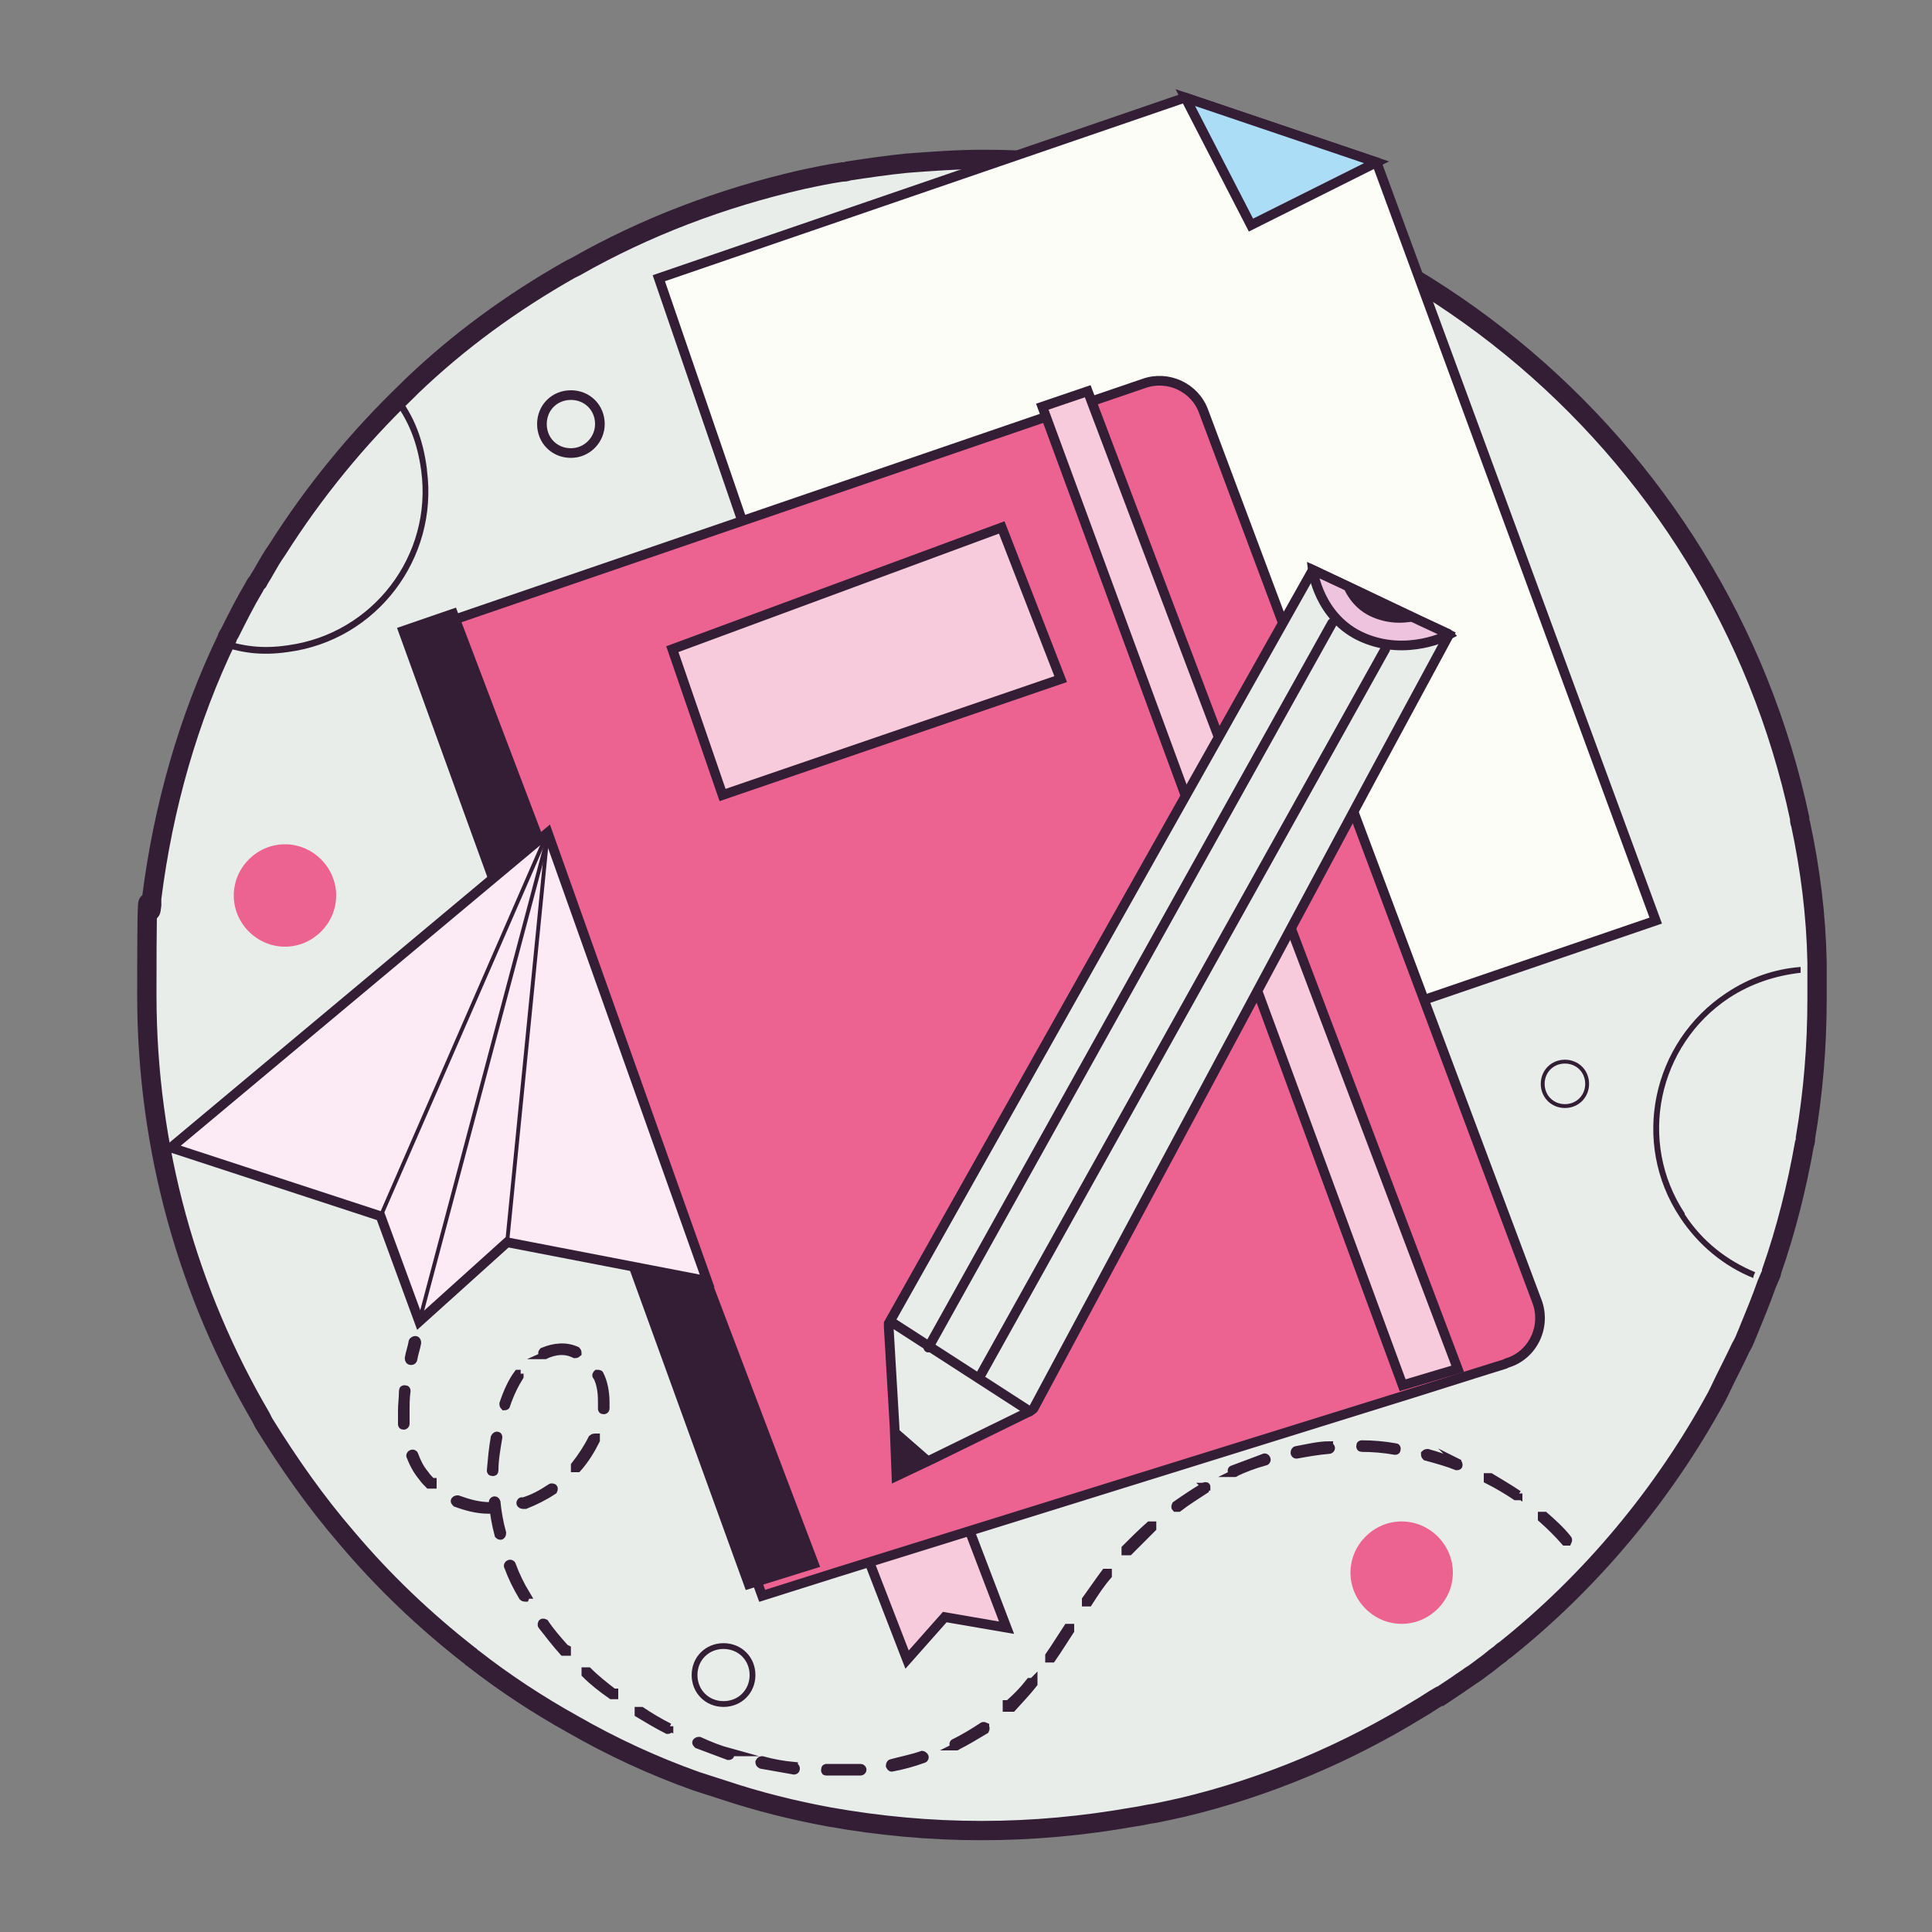 <?xml version="1.0" encoding="UTF-8"?>
<svg id="Capa_1" data-name="Capa 1" xmlns="http://www.w3.org/2000/svg" version="1.1" viewBox="0 0 200 200">
  <rect x="0" y="0" width="200" height="200" fill="#808080" stroke="none"/>
  <defs>
    <style>
      .cls-1 {
        fill: #acddf7;
      }

      .cls-1, .cls-2, .cls-3, .cls-4, .cls-5, .cls-6, .cls-7, .cls-8, .cls-9, .cls-10, .cls-11, .cls-12, .cls-13, .cls-14 {
        stroke-miterlimit: 10;
      }

      .cls-1, .cls-2, .cls-3, .cls-4, .cls-5, .cls-6, .cls-7, .cls-8, .cls-9, .cls-10, .cls-11, .cls-12, .cls-14 {
        stroke: #331e36;
      }

      .cls-2, .cls-4, .cls-15, .cls-10, .cls-11 {
        fill: none;
      }

      .cls-3 {
        fill: #f8cbdc;
      }

      .cls-16, .cls-17 {
        stroke-width: 0px;
      }

      .cls-16, .cls-12 {
        fill: #331e36;
      }

      .cls-4, .cls-15 {
        stroke-linecap: round;
      }

      .cls-5 {
        fill: #fdfdf8;
      }

      .cls-6 {
        stroke-width: 2px;
      }

      .cls-6, .cls-8 {
        fill: #e8edea;
      }

      .cls-17, .cls-9 {
        fill: #ec6391;
      }

      .cls-7 {
        fill: #eec3dd;
      }

      .cls-15 {
        stroke: #331e36;
        stroke-linejoin: round;
        stroke-width: .4px;
      }

      .cls-10 {
        stroke-width: .6px;
      }

      .cls-11 {
        stroke-width: .4px;
      }

      .cls-12 {
        stroke-width: .8px;
      }

      .cls-13 {
        fill: #090807;
        isolation: isolate;
        opacity: 0;
        stroke: #dfc0dd;
      }

      .cls-14 {
        fill: #fcebf5;
      }
    </style>
  </defs>
  <g>
    <path class="cls-6" d="M188.1,103.4c0,4.9-.4,9.7-1.2,14.4,0,.2,0,.4-.1.6-.8,4.5-1.9,8.9-3.4,13.2,0,.2-.1.4-.2.6l-.3.7c-.6,1.7-1.3,3.4-2,5.1-.2.5-.4,1-.7,1.5-.7,1.5-1.5,3-2.2,4.5-.1.2-.2.4-.3.6-5.5,10.1-13,19.1-21.9,26.2-.2.1-.4.3-.5.4-.6.4-1.1.9-1.7,1.3-.4.3-.9.7-1.4,1-.4.3-.9.6-1.3.9,0,0,0,0,0,0-.6.4-1.2.8-1.8,1.2,0,0,0,0-.1,0-.7.4-1.4.9-2.1,1.3-7.5,4.6-15.7,8.1-24.5,10.2-.9.2-1.8.4-2.8.6-.8.1-1.5.3-2.3.4-5.1.9-10.3,1.4-15.7,1.4s-10.6-.5-15.7-1.4c-3.8-.7-7.4-1.6-11-2.8-.9-.3-1.9-.6-2.8-.9-4.5-1.6-8.8-3.6-12.8-5.9-3.6-2-7.1-4.3-10.3-6.8-.2-.1-.3-.3-.5-.4-4.6-3.6-8.8-7.6-12.6-12.1-3.2-3.7-6-7.7-8.6-11.9-.1-.2-.2-.4-.3-.6-7.5-12.8-11.8-27.7-11.8-43.7s.2-6.3.5-9.3v-.7c1.2-9.5,3.8-18.6,7.8-26.9,0-.2.2-.4.3-.6.8-1.6,1.6-3.2,2.5-4.7.1-.2.2-.4.4-.6.2-.4.5-.8.7-1.2.4-.7.8-1.4,1.3-2.1,3.8-6,8.3-11.5,13.4-16.4.2-.2.3-.3.5-.5,4.9-4.7,10.4-8.7,16.4-12.1.2-.1.4-.2.6-.3,7.2-4.1,15.1-7.1,23.4-9,1.4-.3,2.8-.6,4.2-.8.2,0,.4,0,.6-.1,2-.3,4-.6,6-.8,2.6-.2,5.3-.4,8-.4,41.5,0,76.2,29.2,84.5,68.2,0,.2,0,.4.1.6,1,4.7,1.6,9.4,1.7,14.3,0,.2,0,.4,0,.6,0,.9,0,1.8,0,2.7h0Z"/>
    <g>
      <polygon class="cls-5" points="171.4 95.3 99.5 119.9 68.2 28.8 122.7 10.1 142.5 16.8 171.4 95.3"/>
      <polygon class="cls-1" points="122.7 10.1 129.5 23.3 142.5 16.8 122.7 10.1"/>
    </g>
    <g>
      <polyline class="cls-3" points="88.9 158.9 89.1 159.4 93.9 171.8 97.8 167.4 104.2 168.5 99.2 155.4"/>
      <g>
        <g>
          <path class="cls-9" d="M155.8,141.2l-3.2,1-5.7,1.8-60.4,18.8-7.6,2.4-36.1-99.6,6.1-2.1,60.7-20.8,4.7-1.6,4.1-1.4c2.5-.9,5.3.4,6.2,2.9l34.5,92.1c1,2.6-.4,5.6-3.1,6.4h0Z"/>
          <polygon class="cls-16" points="84.9 162.2 77.2 164.6 41.1 65 47.2 62.9 84.9 162.2"/>
        </g>
        <polygon class="cls-3" points="69.6 67.2 74.8 82.3 109.8 70.3 103.7 54.6 69.6 67.2"/>
        <polygon class="cls-3" points="150.9 141.7 145.2 143.4 107.9 42.1 112.6 40.5 150.9 141.7"/>
      </g>
    </g>
    <g>
      <g>
        <polygon class="cls-14" points="17.7 118.8 56.7 86.2 73.2 132.6 52.5 128.6 43.4 136.8 39.4 125.9 17.7 118.8"/>
        <polyline class="cls-15" points="39.4 125.9 56.7 86.2 52.5 128.6"/>
        <line class="cls-15" x1="43.4" y1="136.8" x2="56.7" y2="86.7"/>
      </g>
      <g>
        <path class="cls-12" d="M42.5,140.9h0c-.1,0-.2-.1-.2-.3.1-.6.3-1.1.4-1.7,0-.1.2-.2.3-.2.1,0,.2.1.2.3-.1.6-.3,1.1-.4,1.7,0,.1-.1.2-.2.2h0Z"/>
        <path class="cls-12" d="M59.7,139.8c-1.1-.5-2.3-.4-3.5.1,0,0-.2.2,0,.3,0,0,.1.1.2.1s0,0,0,0c1.1-.5,2.1-.6,3.1-.1,0,0,.2,0,.3-.1,0-.1,0-.2-.1-.3h0ZM53.9,142.2c0,0-.2,0-.3,0-.6.8-1.1,1.9-1.5,3.1,0,.1,0,.2.1.3h0c0,0,.2,0,.2-.1.4-1.2.9-2.2,1.4-3,0,0,0-.2,0-.3h0ZM62.1,142.3c0-.1-.2-.1-.3-.1,0,0-.2.2,0,.3.4.8.5,1.7.5,2.6h0c0,.3,0,.5,0,.7,0,.1,0,.2.2.2h0c0,0,.2,0,.2-.2,0-.2,0-.4,0-.6h0c0-1.1-.2-2.1-.6-2.9h0ZM41.8,146.1h.2c0-.7,0-1.4.1-2.1,0-.1,0-.2-.2-.2-.1,0-.2,0-.2.2,0,.7-.1,1.4-.1,2h0c0,.5,0,1,0,1.4,0,.1,0,.2.2.2h0c.1,0,.2-.1.2-.2,0-.4,0-.9,0-1.3h-.2,0ZM144.4,149.8c-1.1-.2-2.3-.3-3.4-.3-.1,0-.2,0-.2.2,0,.1,0,.2.2.2,1.1,0,2.3.1,3.4.3h0c.1,0,.2,0,.2-.2,0-.1,0-.2-.2-.2h0ZM137.6,149.6c-1.1,0-2.3.3-3.4.5-.1,0-.2.1-.2.3,0,.1.1.2.2.2h0c1.1-.2,2.2-.4,3.4-.5.1,0,.2-.1.2-.2s-.1-.2-.2-.2h0ZM151.1,151.5c-1.1-.4-2.2-.8-3.3-1.1-.1,0-.2,0-.3.1,0,.1,0,.2.1.3,1.1.3,2.2.6,3.2,1,0,0,0,0,0,0,0,0,.2,0,.2-.1,0-.1,0-.2-.1-.3h0ZM61.6,148.8c0,0-.2,0-.3.1-.5,1-1.1,1.9-1.8,2.8,0,0,0,.2,0,.3,0,0,0,0,.1,0s.1,0,.2,0c.8-.9,1.4-1.9,1.9-2.9,0-.1,0-.2,0-.3h0ZM51.5,148.6c-.1,0-.2,0-.3.2-.2,1.1-.3,2.3-.4,3.4,0,.1,0,.2.2.2h0c.1,0,.2,0,.2-.2,0-1.1.2-2.2.4-3.4,0-.1,0-.2-.2-.2h0ZM130.8,150.9c-1.1.4-2.1.8-3.2,1.2-.1,0-.2.2,0,.3,0,0,.1.1.2.1s0,0,0,0c1-.5,2.1-.9,3.2-1.2.1,0,.2-.2.1-.3,0-.1-.2-.2-.3-.1h0ZM44.7,153.4c-.2-.2-.5-.5-.7-.8-.5-.6-.8-1.2-1.1-2,0-.1-.2-.2-.3-.1-.1,0-.2.2-.1.3.3.8.7,1.5,1.2,2.1.2.3.5.6.7.8,0,0,0,0,.2,0s.1,0,.2,0c0,0,0-.2,0-.3h0ZM157.2,154.7c-.9-.6-1.9-1.2-2.9-1.8-.1,0-.2,0-.3,0,0,.1,0,.2,0,.3,1,.5,2,1.1,2.9,1.7,0,0,0,0,.1,0,0,0,.1,0,.2,0,0-.1,0-.2,0-.3h0ZM57.3,154c0,0-.2-.1-.3,0-.9.6-1.8,1.1-2.8,1.4h-.2c-.1,0-.2.2-.1.3,0,0,.1.1.2.1h.3c1-.4,2-.9,2.9-1.5,0,0,.1-.2,0-.3h0ZM124.9,153.9c0-.1-.2-.1-.3,0-1,.6-1.9,1.2-2.9,1.9,0,0-.1.2,0,.3,0,0,.1,0,.2,0s0,0,.1,0c.9-.7,1.9-1.3,2.8-1.9,0,0,.1-.2,0-.3h0ZM50.7,155.9c-1.1,0-2.2-.3-3.3-.7-.1,0-.2,0-.3.1s0,.2.1.3c1.1.4,2.2.7,3.4.7.1,0,.2,0,.2-.2s0-.2-.2-.2h0ZM51.4,155.5c0-.1-.1-.2-.2-.2-.1,0-.2.1-.2.2.1,1.1.3,2.3.6,3.4,0,0,.1.1.2.1h0c.1,0,.2-.1.2-.3-.3-1.1-.5-2.2-.6-3.3h0ZM162.3,159.3c-.7-.9-1.6-1.7-2.4-2.4,0,0-.2,0-.3,0,0,0,0,.2,0,.3.9.8,1.7,1.6,2.4,2.4,0,0,.1,0,.2,0s0,0,.1,0c0,0,.1-.2,0-.3h0ZM119.3,157.9c0,0-.2,0-.3,0-.9.8-1.7,1.6-2.5,2.4,0,0,0,.2,0,.3,0,0,0,0,.2,0s.1,0,.2,0c.8-.8,1.6-1.6,2.4-2.4,0,0,0-.2,0-.3h0ZM54.5,165.1c-.6-1-1.1-2-1.5-3.1,0-.1-.2-.2-.3-.1-.1,0-.2.2-.1.3.4,1.1.9,2.1,1.5,3.1,0,0,.1.1.2.1s0,0,.1,0c0,0,.1-.2,0-.3h0ZM114.7,162.8c0,0-.2,0-.3,0-.6.8-1.2,1.7-2,2.8,0,.1,0,.2,0,.3,0,0,0,0,.1,0,0,0,.1,0,.2,0,.7-1.1,1.3-2,2-2.8,0,0,0-.2,0-.3h0ZM58.5,170.6c-.8-.9-1.5-1.7-2.1-2.6,0,0-.2-.1-.3,0,0,0-.1.2,0,.3.7.9,1.4,1.8,2.2,2.7,0,0,0,0,.2,0s0,0,.2,0c0,0,0-.2,0-.3ZM110.8,168.5c0,0-.2,0-.3,0-.6.9-1.2,1.9-1.9,2.9,0,0,0,.2,0,.3,0,0,0,0,.1,0,0,0,.1,0,.2,0,.7-1,1.3-2,1.9-2.9,0,0,0-.2,0-.3h0ZM63.5,175.2c-.9-.7-1.8-1.4-2.6-2.2,0,0-.2,0-.3,0,0,0,0,.2,0,.3.8.8,1.7,1.5,2.7,2.2,0,0,0,0,.1,0,0,0,.1,0,.2,0,0,0,0-.2,0-.3ZM106.9,174.1c0,0-.2,0-.3,0-.7.9-1.4,1.6-2.2,2.3h-.2c0,.2,0,.4,0,.4,0,0,0,0,.2,0s0,0,.2,0h.2c.8-.9,1.5-1.6,2.2-2.5,0,0,0-.2,0-.3h0ZM69.3,178.8c-1-.5-2-1.1-2.9-1.7,0,0-.2,0-.3,0,0,.1,0,.2,0,.3,1,.6,2,1.2,3,1.7,0,0,0,0,0,0,0,0,.2,0,.2-.1,0-.1,0-.2,0-.3h0ZM102,178.7c0,0-.2-.1-.3,0-.9.6-1.9,1.2-2.9,1.7-.1,0-.2.2,0,.3,0,0,.1.1.2.1s0,0,0,0c1-.5,2-1.1,3-1.7,0,0,.1-.2,0-.3h0ZM75.6,181.4c-1.1-.3-2.1-.7-3.2-1.2-.1,0-.2,0-.3.1s0,.2.1.3c1.1.4,2.1.8,3.2,1.2h0c0,0,.2,0,.2-.1,0-.1,0-.2-.1-.3h0ZM95.6,181.6c-1.1.4-2.2.6-3.3.9-.1,0-.2.1-.2.3,0,0,.1.2.2.2h0c1.1-.2,2.2-.5,3.3-.9.1,0,.2-.2.1-.3s-.2-.2-.3-.1h0ZM82.2,182.8c-1.1-.1-2.2-.3-3.3-.6-.1,0-.2,0-.3.2,0,.1,0,.2.2.3,1.1.2,2.3.4,3.4.6h0c0,0,.2,0,.2-.2,0-.1,0-.2-.2-.2h0ZM89,183c-.1,0-.3,0-.4,0-1,0-2,0-3,0-.1,0-.2,0-.2.2s0,.2.2.2h.9c.7,0,1.5,0,2.2,0,.1,0,.3,0,.4,0,.1,0,.2-.1.2-.2,0-.1-.1-.2-.2-.2h0Z"/>
      </g>
    </g>
    <g>
      <g>
        <g>
          <polygon class="cls-8" points="150 65.7 141.9 80.7 107 145.8 106.9 145.9 106.6 146.1 96.6 151 92.8 152.8 92.6 147.6 92 137.4 92 137 135.9 59 145.1 63.4 150 65.7"/>
          <polygon class="cls-13" points="141.2 61.2 97.4 140 95.9 139.2 95.6 139 92.6 137.3 92.6 137 128.2 73.6 136.4 58.9 141.2 61.2"/>
          <polygon class="cls-16" points="96.5 151 92.8 152.8 92.6 147.6 96.5 151"/>
        </g>
        <path class="cls-7" d="M150,65.7s-4.3,2.3-8.9.3-5.2-7-5.2-7l3,1.4,8,3.8,3,1.4h0Z"/>
        <path class="cls-16" d="M146.9,64.2c-1.2.3-2.9.5-4.8-.3-1.9-.8-2.8-2.4-3.2-3.5l8,3.8h0Z"/>
      </g>
      <g>
        <path class="cls-11" d="M164.3,112.2c0,1.3-1,2.3-2.3,2.3s-2.3-1-2.3-2.3,1-2.3,2.3-2.3,2.3,1,2.3,2.3Z"/>
        <path class="cls-17" d="M150.4,162.8c0,2.9-2.4,5.3-5.3,5.3s-5.3-2.4-5.3-5.3,2.4-5.3,5.3-5.3,5.3,2.4,5.3,5.3Z"/>
        <path class="cls-17" d="M34.8,92.7c0,2.9-2.4,5.3-5.3,5.3s-5.3-2.4-5.3-5.3,2.4-5.3,5.3-5.3,5.3,2.4,5.3,5.3Z"/>
        <path class="cls-10" d="M77.9,173.4c0,1.7-1.3,3-3,3s-3-1.3-3-3,1.3-3,3-3,3,1.3,3,3Z"/>
        <path class="cls-2" d="M62.1,43.9c0,1.6-1.3,3-3,3s-3-1.3-3-3,1.3-3,3-3,3,1.3,3,3Z"/>
      </g>
      <g>
        <path class="cls-16" d="M174.4,125.6c-4.9-7.4-2.8-17.4,4.6-22.3,2.3-1.5,4.8-2.3,7.4-2.6,0-.2,0-.4,0-.6-2.7.2-5.3,1.1-7.7,2.7-7.7,5.1-9.9,15.5-4.8,23.2,1.9,2.9,4.6,5.1,7.6,6.3,0-.2.1-.4.2-.6-2.9-1.2-5.5-3.2-7.3-6h0Z"/>
        <path class="cls-16" d="M44.2,48.6c-.4-3.1-1.3-5.5-3.1-7.8-.2.2-.3.3-.5.5,1.7,2.2,2.6,4.5,3,7.4,1.2,8.8-5,16.9-13.8,18.1-2.7.4-4.7.1-7.1-.7-.1.2-.2.4-.3.6,2.5.9,4.6,1.2,7.4.8,9.2-1.2,15.6-9.7,14.4-18.8h0Z"/>
      </g>
    </g>
  </g>
  <line class="cls-4" x1="137.9" y1="64.5" x2="96.1" y2="139.5"/>
  <line class="cls-4" x1="143.4" y1="67.2" x2="101.6" y2="142.2"/>
  <line class="cls-4" x1="92.2" y1="136.8" x2="106.6" y2="146.1"/>
</svg>